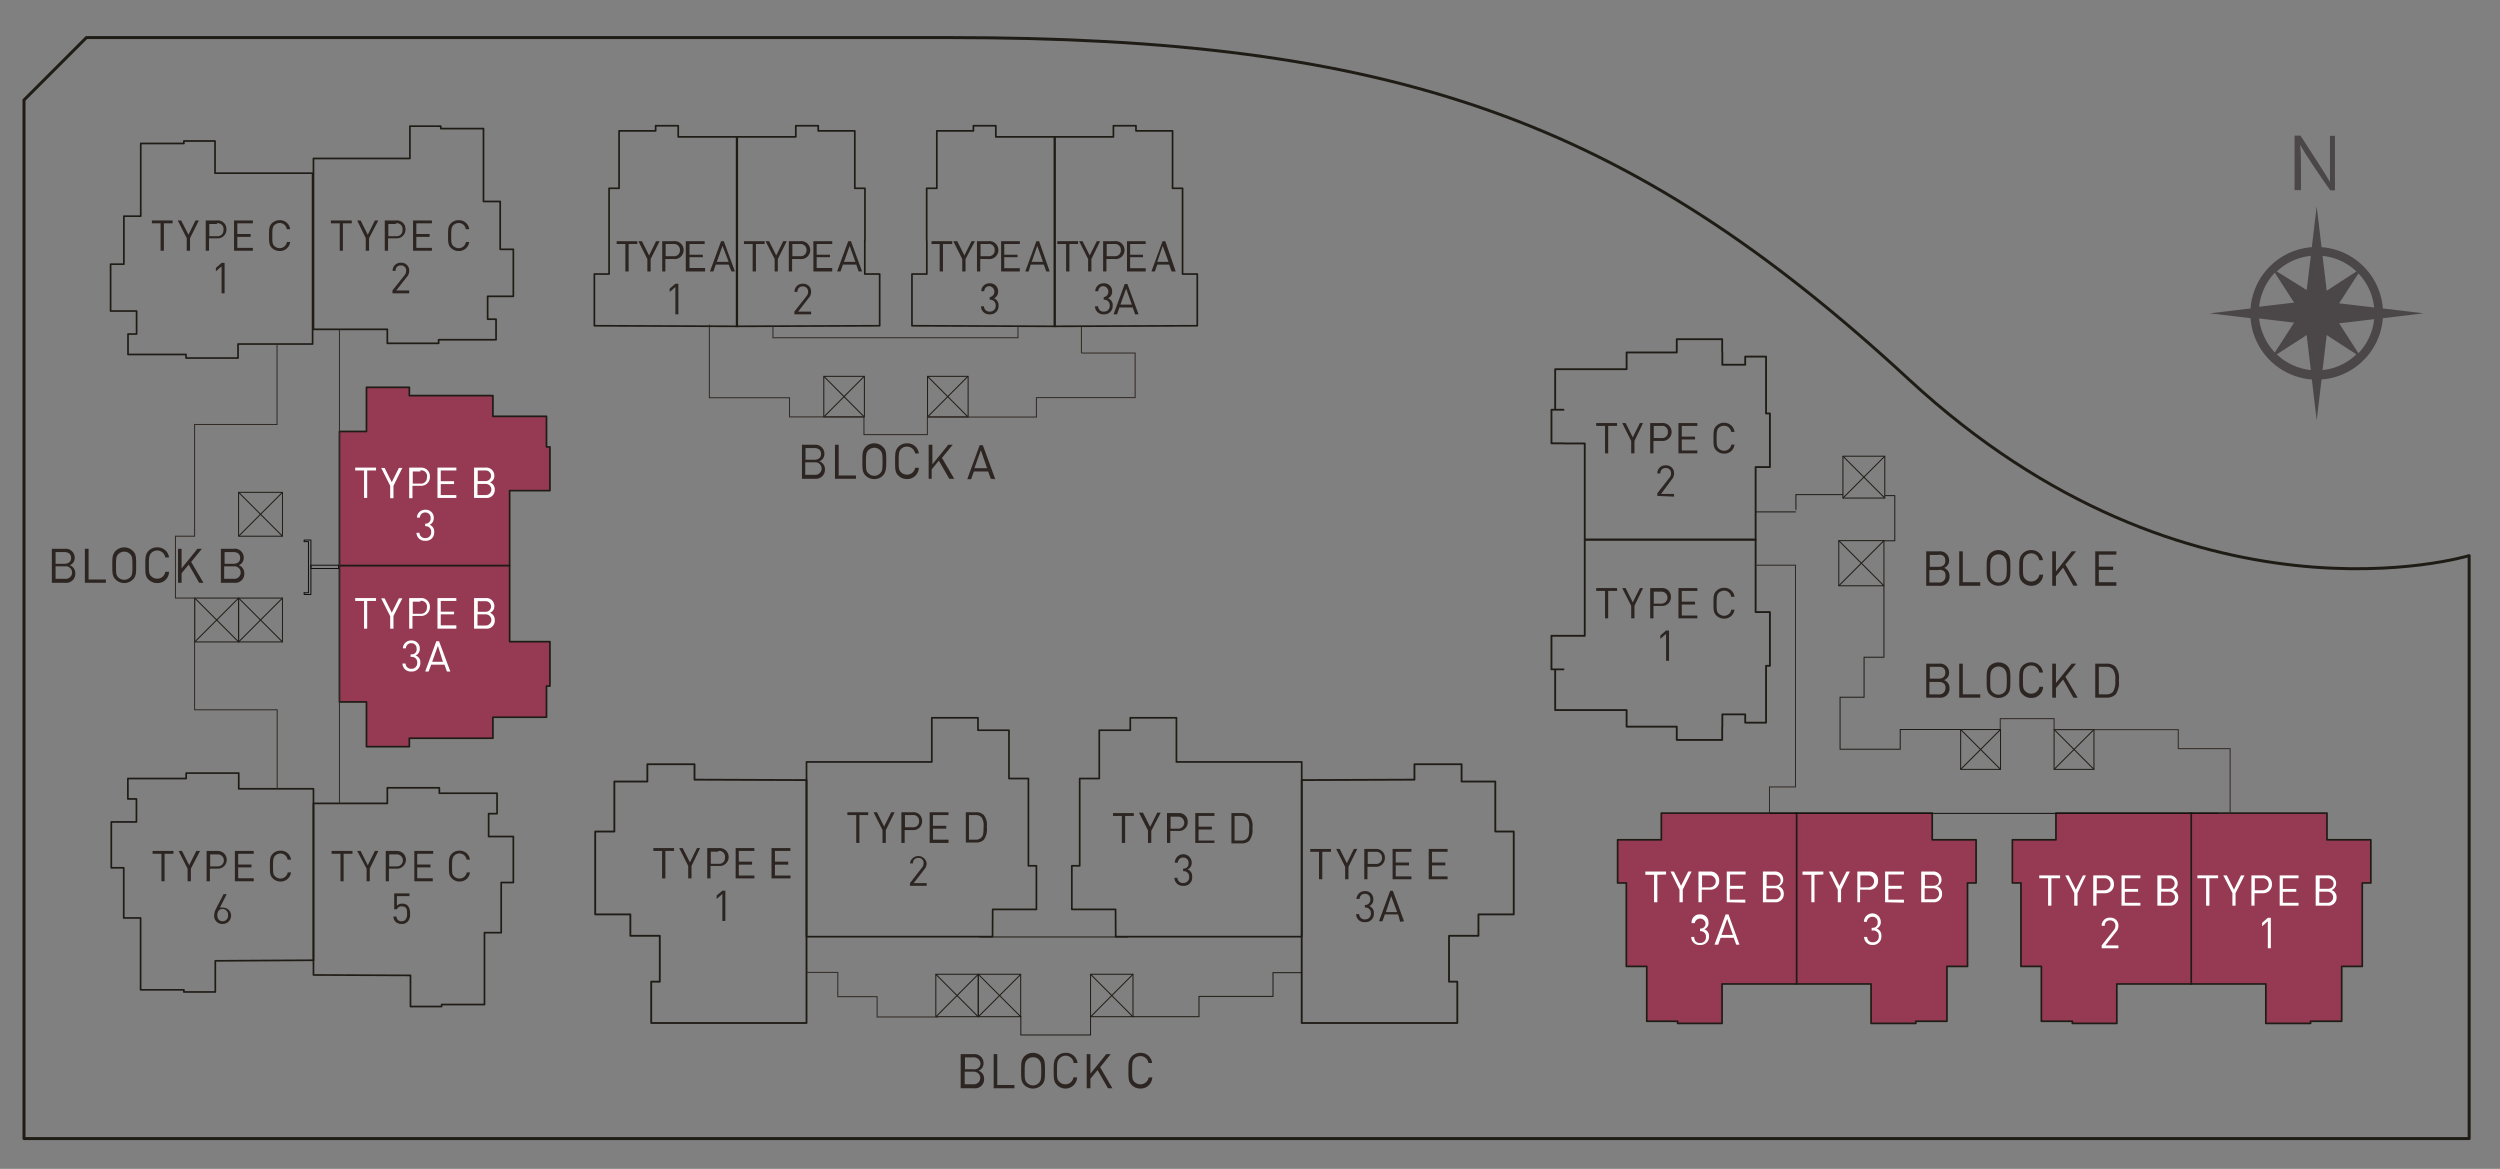<?xml version="1.0" encoding="utf-8"?>
<svg xmlns="http://www.w3.org/2000/svg" data-name="Layer 1" id="Layer_1" viewBox="0 0 174.98 81.81">
  <rect x="0" y="0" width="174.98" height="81.81" fill="#808080" stroke="none"/>
  <defs>
    <style>.cls-1,.cls-2,.cls-4{fill:#963a54;}.cls-1,.cls-10,.cls-11,.cls-12,.cls-13,.cls-15,.cls-18,.cls-2,.cls-3,.cls-4,.cls-7,.cls-8,.cls-9{stroke:#1f1c16;}.cls-1,.cls-10,.cls-11,.cls-12,.cls-13,.cls-14,.cls-18,.cls-2,.cls-3,.cls-4,.cls-7,.cls-8,.cls-9{stroke-linecap:round;stroke-linejoin:round;}.cls-1{stroke-width:0.12px;}.cls-2,.cls-3{stroke-width:0.12px;}.cls-10,.cls-11,.cls-12,.cls-13,.cls-14,.cls-15,.cls-16,.cls-17,.cls-18,.cls-3,.cls-7,.cls-8,.cls-9{fill:none;}.cls-4{stroke-width:0.12px;}.cls-5{fill:#2c2522;}.cls-6{fill:#fff;}.cls-7{stroke-width:0.12px;}.cls-8{stroke-width:0.12px;}.cls-9{stroke-width:0.12px;}.cls-10{stroke-width:0.12px;}.cls-11{stroke-width:0.13px;}.cls-12{stroke-width:0.12px;}.cls-13{stroke-width:0.13px;}.cls-14,.cls-17{stroke:#12100e;}.cls-14,.cls-15,.cls-16,.cls-17{stroke-width:0.07px;}.cls-15,.cls-16,.cls-17{stroke-miterlimit:10;}.cls-16{stroke:#302823;}.cls-18{stroke-width:0.21px;}.cls-19{fill:#4b4647;}</style>
  </defs>
  <polygon class="cls-1" points="153.34 68.87 153.34 56.91 162.87 56.91 162.87 58.78 165.94 58.78 165.94 61.8 165.34 61.8 165.34 67.64 163.9 67.64 163.9 71.48 161.72 71.48 161.72 71.63 158.59 71.63 158.59 68.87 153.34 68.87"/>
  <polygon class="cls-2" points="153.37 68.87 153.37 56.91 143.9 56.91 143.9 58.78 140.85 58.78 140.85 61.8 141.45 61.8 141.45 67.64 142.88 67.64 142.88 71.48 145.05 71.48 145.05 71.63 148.16 71.63 148.16 68.87 153.37 68.87"/>
  <polygon class="cls-1" points="125.72 68.87 125.72 56.91 135.24 56.91 135.24 58.78 138.31 58.78 138.31 61.8 137.71 61.8 137.71 67.64 136.27 67.64 136.27 71.48 134.09 71.48 134.09 71.63 130.96 71.63 130.96 68.87 125.72 68.87"/>
  <polygon class="cls-3" points="69.7 9.58 69.7 8.8 68.13 8.8 68.13 9.16 65.57 9.16 65.57 13.18 64.86 13.18 64.86 16.84 64.87 16.84 64.87 19.18 63.83 19.18 63.83 22.8 73.84 22.84 73.84 9.58 69.7 9.58"/>
  <polygon class="cls-3" points="77.93 9.58 77.93 8.8 79.51 8.8 79.51 9.16 82.07 9.16 82.07 13.18 82.77 13.18 82.77 16.84 82.77 16.84 82.77 19.18 83.8 19.18 83.8 22.8 73.8 22.84 73.8 9.58 77.93 9.58"/>
  <polygon class="cls-3" points="47.47 9.58 47.47 8.8 45.89 8.8 45.89 9.16 43.33 9.16 43.33 13.18 42.63 13.18 42.63 16.84 42.63 16.84 42.63 19.18 41.6 19.18 41.6 22.8 51.6 22.84 51.6 9.58 47.47 9.58"/>
  <polygon class="cls-3" points="55.7 9.58 55.7 8.8 57.27 8.8 57.27 9.16 59.83 9.16 59.83 13.18 60.54 13.18 60.54 16.84 60.53 16.84 60.53 19.18 61.57 19.18 61.57 22.8 51.56 22.84 51.56 9.58 55.7 9.58"/>
  <polygon class="cls-4" points="38.25 48.02 38.25 50.2 34.5 50.2 34.5 51.67 28.65 51.67 28.65 52.26 25.65 52.26 25.65 49.13 23.76 49.13 23.76 39.58 35.67 39.58 35.67 44.91 36.7 44.91 37.25 44.91 38.49 44.91 38.49 48.02 38.25 48.02"/>
  <polygon class="cls-2" points="38.25 31.28 38.25 29.14 34.5 29.14 34.5 27.69 28.65 27.69 28.65 27.11 25.65 27.11 25.65 30.2 23.76 30.2 23.76 39.58 35.67 39.58 35.67 34.34 36.7 34.34 37.25 34.34 38.49 34.34 38.49 31.28 38.25 31.28"/>
  <path class="cls-5" d="M44,17.08V19h-.23V17.08h-.61v-.2h1.45v.2Z"/>
  <path class="cls-5" d="M45.54,18.13V19h-.23v-.87l-.63-1.25h.25l.5,1,.49-1h.25Z"/>
  <path class="cls-5" d="M47.14,18.13h-.57V19h-.22V16.88h.79a.63.63,0,1,1,0,1.25Zm0-1.05h-.55v.85h.55a.4.4,0,0,0,.45-.42A.41.41,0,0,0,47.12,17.08Z"/>
  <path class="cls-5" d="M48,19V16.88h1.32v.2H48.26v.75h.93V18h-.93v.76h1.09V19Z"/>
  <path class="cls-5" d="M51.2,19,51,18.52H50.1l-.17.48h-.24l.78-2.12h.19L51.44,19Zm-.63-1.79-.4,1.12H51Z"/>
  <path class="cls-5" d="M47.27,22V20.09l-.4.35V20.2l.4-.34h.21V22Z"/>
  <path class="cls-5" d="M52.91,17.08V19h-.23V17.08h-.61v-.2h1.45v.2Z"/>
  <path class="cls-5" d="M54.44,18.13V19h-.22v-.87l-.64-1.25h.25l.5,1,.49-1h.25Z"/>
  <path class="cls-5" d="M56,18.13h-.56V19h-.23V16.88H56a.63.63,0,1,1,0,1.25Zm0-1.05h-.54v.85H56a.4.4,0,0,0,.45-.42A.41.41,0,0,0,56,17.08Z"/>
  <path class="cls-5" d="M56.93,19V16.88h1.32v.2H57.16v.75h.93V18h-.93v.76h1.09V19Z"/>
  <path class="cls-5" d="M60.1,19l-.17-.48H59l-.17.48h-.24l.78-2.12h.19L60.34,19Zm-.63-1.79-.4,1.12h.8Z"/>
  <path class="cls-5" d="M55.6,22v-.19l.84-1.07a.47.47,0,0,0,.12-.31.35.35,0,0,0-.37-.38.34.34,0,0,0-.37.38h-.21a.55.55,0,0,1,.58-.57.54.54,0,0,1,.58.57.62.62,0,0,1-.17.43l-.74.95h.91V22Z"/>
  <path class="cls-5" d="M66,17.08V19h-.23V17.08H65.2v-.2h1.45v.2Z"/>
  <path class="cls-5" d="M67.58,18.13V19h-.23v-.87l-.63-1.25H67l.5,1,.5-1h.24Z"/>
  <path class="cls-5" d="M69.17,18.13h-.56V19h-.23V16.88h.79a.63.63,0,1,1,0,1.25Zm0-1.05h-.54v.85h.54a.4.4,0,0,0,.45-.43A.4.4,0,0,0,69.15,17.08Z"/>
  <path class="cls-5" d="M70.07,19V16.88h1.31v.2H70.29v.75h.93V18h-.93v.77h1.09V19Z"/>
  <path class="cls-5" d="M73.23,19l-.17-.48h-.92L72,19h-.24l.78-2.12h.19L73.47,19Zm-.63-1.79-.39,1.12H73Z"/>
  <path class="cls-5" d="M69.28,22a.57.57,0,0,1-.62-.56h.21a.38.38,0,0,0,.41.37.39.39,0,0,0,.41-.41.38.38,0,0,0-.42-.42h0V20.8h0a.39.39,0,0,0,0-.77.35.35,0,0,0-.38.35h-.21a.56.56,0,0,1,.59-.55.55.55,0,0,1,.59.58.49.49,0,0,1-.29.47.5.5,0,0,1,.32.52A.57.57,0,0,1,69.28,22Z"/>
  <path class="cls-5" d="M74.85,17.08V19h-.23V17.08H74v-.2h1.46v.2Z"/>
  <path class="cls-5" d="M76.39,18.13V19h-.23v-.87l-.63-1.25h.24l.5,1,.5-1H77Z"/>
  <path class="cls-5" d="M78,18.13h-.56V19h-.23V16.88H78a.63.63,0,1,1,0,1.25Zm0-1.05h-.54v.85H78a.4.4,0,0,0,.45-.43A.4.4,0,0,0,78,17.08Z"/>
  <path class="cls-5" d="M78.88,19V16.88h1.31v.2H79.1v.75H80V18H79.1v.77h1.09V19Z"/>
  <path class="cls-5" d="M82,19l-.17-.48H81l-.17.48h-.24l.78-2.12h.19L82.29,19Zm-.62-1.79L81,18.33h.79Z"/>
  <path class="cls-5" d="M77.26,22a.57.57,0,0,1-.62-.56h.22a.37.37,0,0,0,.4.37.39.39,0,0,0,.41-.41.38.38,0,0,0-.42-.42h0V20.8h0a.39.39,0,0,0,0-.77.35.35,0,0,0-.38.35h-.21a.56.56,0,0,1,.59-.55.55.55,0,0,1,.59.58.49.49,0,0,1-.29.47.49.49,0,0,1,.33.52A.58.58,0,0,1,77.26,22Z"/>
  <path class="cls-5" d="M79.45,22l-.17-.48h-.93l-.16.48h-.25l.78-2.12h.19L79.69,22Zm-.63-1.8-.4,1.12h.8Z"/>
  <path class="cls-5" d="M4.56,40.79H3.63V38.41h.9a.63.63,0,0,1,.7.63.54.54,0,0,1-.35.52.59.59,0,0,1,.39.57A.63.63,0,0,1,4.56,40.79Zm0-2.15H3.89v.82h.62c.26,0,.47-.13.47-.41S4.77,38.64,4.51,38.64Zm0,1H3.89v.87h.65a.44.44,0,1,0,0-.87Z"/>
  <path class="cls-5" d="M5.94,40.79V38.41H6.2v2.15H7.41v.23Z"/>
  <path class="cls-5" d="M9.3,40.56a.86.86,0,0,1-1.21,0c-.23-.22-.23-.46-.23-1s0-.74.23-1a.86.86,0,0,1,1.21,0c.23.22.23.45.23,1S9.53,40.34,9.3,40.56Zm-.19-1.77a.57.57,0,0,0-.83,0c-.15.15-.16.31-.16.81s0,.66.16.81a.58.58,0,0,0,.41.17.59.59,0,0,0,.42-.17c.15-.15.16-.31.16-.81S9.26,38.94,9.11,38.79Z"/>
  <path class="cls-5" d="M11,40.81a.86.86,0,0,1-.61-.25c-.22-.22-.22-.46-.22-1s0-.74.22-1a.82.82,0,0,1,.61-.25.8.8,0,0,1,.83.71h-.26a.58.58,0,0,0-.57-.49.59.59,0,0,0-.41.17c-.15.16-.17.32-.17.82s0,.66.17.82a.58.58,0,0,0,.41.16.56.56,0,0,0,.57-.48h.26A.8.8,0,0,1,11,40.81Z"/>
  <path class="cls-5" d="M13.94,40.79l-.73-1.27-.5.6v.67h-.25V38.41h.25v1.37l1.11-1.37h.31l-.75.92.86,1.46Z"/>
  <path class="cls-5" d="M16.39,40.79h-.93V38.41h.9a.62.62,0,0,1,.7.63.54.54,0,0,1-.35.52.59.59,0,0,1,.39.57A.63.63,0,0,1,16.39,40.79Zm-.05-2.15h-.62v.82h.62c.27,0,.47-.13.47-.41S16.61,38.64,16.34,38.64Zm0,1h-.65v.87h.65a.44.44,0,1,0,0-.87Z"/>
  <path class="cls-5" d="M57.06,33.51h-.93V31.13H57a.63.63,0,0,1,.7.64.55.55,0,0,1-.35.52.57.57,0,0,1,.39.56A.63.63,0,0,1,57.06,33.51ZM57,31.36h-.62v.82H57c.26,0,.47-.13.47-.41S57.27,31.36,57,31.36Zm0,1h-.64v.87H57a.44.44,0,1,0,0-.87Z"/>
  <path class="cls-5" d="M58.44,33.51V31.13h.26v2.15h1.21v.23Z"/>
  <path class="cls-5" d="M61.8,33.28a.81.81,0,0,1-.61.25.82.82,0,0,1-.61-.25c-.22-.22-.22-.45-.22-1s0-.74.22-1a.86.86,0,0,1,.61-.25.85.85,0,0,1,.61.25c.23.22.23.46.23,1S62,33.06,61.8,33.28Zm-.2-1.77a.55.55,0,0,0-.41-.17.58.58,0,0,0-.41.17c-.15.15-.17.31-.17.81s0,.66.17.81a.58.58,0,0,0,.41.17.55.55,0,0,0,.41-.17c.16-.15.17-.31.17-.81S61.76,31.66,61.6,31.51Z"/>
  <path class="cls-5" d="M63.48,33.53a.82.82,0,0,1-.61-.25c-.22-.22-.22-.45-.22-1s0-.74.22-1a.86.86,0,0,1,.61-.25.8.8,0,0,1,.83.71h-.26a.57.57,0,0,0-.57-.48.58.58,0,0,0-.41.16c-.15.16-.17.32-.17.82s0,.66.17.82a.58.58,0,0,0,.41.16.56.56,0,0,0,.57-.48h.26A.81.81,0,0,1,63.48,33.53Z"/>
  <path class="cls-5" d="M66.44,33.51l-.73-1.27-.5.61v.66H65V31.13h.26V32.5l1.11-1.37h.31l-.75.92.86,1.46Z"/>
  <path class="cls-5" d="M69.35,33.51,69.16,33h-1l-.19.54h-.27l.87-2.38h.22l.87,2.38Zm-.7-2-.45,1.26h.89Z"/>
  <path class="cls-5" d="M68.17,76.17h-.93V73.78h.9a.63.63,0,0,1,.7.64.54.54,0,0,1-.35.52.59.59,0,0,1,.39.57A.63.63,0,0,1,68.17,76.17Zm0-2.16h-.63v.83h.63a.41.41,0,0,0,.46-.42C68.58,74.14,68.38,74,68.12,74Zm0,1h-.65v.88h.65a.44.44,0,1,0,0-.88Z"/>
  <path class="cls-5" d="M69.55,76.17V73.78h.25v2.16H71v.23Z"/>
  <path class="cls-5" d="M72.91,75.94a.87.87,0,0,1-1.22,0c-.22-.23-.22-.46-.22-1s0-.73.22-1a.87.87,0,0,1,1.22,0c.23.23.23.46.23,1S73.14,75.71,72.91,75.94Zm-.2-1.78A.55.55,0,0,0,72.3,74a.57.57,0,0,0-.41.17c-.15.16-.17.32-.17.81s0,.66.17.82a.61.61,0,0,0,.41.17.59.59,0,0,0,.41-.17c.15-.16.17-.32.17-.82S72.86,74.32,72.71,74.16Z"/>
  <path class="cls-5" d="M74.59,76.19a.85.85,0,0,1-.61-.25c-.23-.23-.23-.46-.23-1s0-.73.23-1a.85.85,0,0,1,.61-.25.81.81,0,0,1,.83.71h-.27a.57.57,0,0,0-1-.31c-.15.15-.17.32-.17.81s0,.67.17.82a.55.55,0,0,0,.41.17.56.56,0,0,0,.57-.48h.26A.82.82,0,0,1,74.59,76.19Z"/>
  <path class="cls-5" d="M77.55,76.17l-.73-1.27-.5.6v.67h-.26V73.78h.26v1.37l1.11-1.37h.31L77,74.7l.86,1.47Z"/>
  <path class="cls-5" d="M79.81,76.19a.84.84,0,0,1-.6-.25c-.23-.23-.23-.46-.23-1s0-.73.23-1a.84.84,0,0,1,.6-.25.8.8,0,0,1,.83.71h-.26a.56.56,0,0,0-.57-.48.58.58,0,0,0-.41.17c-.15.15-.16.32-.16.81s0,.67.16.82a.59.59,0,0,0,1-.31h.25A.81.81,0,0,1,79.81,76.19Z"/>
  <path class="cls-5" d="M135.74,48.83h-.92V46.45h.89a.63.63,0,0,1,.71.63.54.54,0,0,1-.35.52.59.59,0,0,1,.38.57A.63.63,0,0,1,135.74,48.83Zm-.05-2.16h-.62v.83h.62c.27,0,.47-.13.47-.42S136,46.67,135.69,46.67Zm0,1.06h-.65v.87h.65a.43.43,0,0,0,.48-.44C136.2,47.89,136,47.73,135.72,47.73Z"/>
  <path class="cls-5" d="M137.13,48.83V46.45h.25V48.6h1.22v.23Z"/>
  <path class="cls-5" d="M140.49,48.6a.87.87,0,0,1-1.22,0c-.22-.22-.22-.46-.22-1s0-.74.22-1a.9.9,0,0,1,1.22,0c.22.23.22.46.22,1S140.71,48.38,140.49,48.6Zm-.2-1.78a.58.58,0,0,0-.82,0c-.15.16-.17.32-.17.82s0,.66.17.81a.58.58,0,0,0,.82,0c.15-.15.17-.31.17-.81S140.44,47,140.29,46.82Z"/>
  <path class="cls-5" d="M142.17,48.85a.85.85,0,0,1-.61-.25c-.23-.22-.23-.46-.23-1s0-.74.23-1a.84.84,0,0,1,.61-.24.8.8,0,0,1,.82.71h-.26a.56.56,0,0,0-.56-.49.55.55,0,0,0-.41.17c-.16.15-.17.32-.17.82s0,.66.17.81a.55.55,0,0,0,.41.17.57.57,0,0,0,.57-.48H143A.8.8,0,0,1,142.17,48.85Z"/>
  <path class="cls-5" d="M145.12,48.83l-.72-1.27-.5.6v.67h-.26V46.45h.26v1.36L145,46.45h.31l-.75.92.86,1.46Z"/>
  <path class="cls-5" d="M148.07,48.61a.87.87,0,0,1-.6.22h-.82V46.45h.82a.82.82,0,0,1,.6.22,1.23,1.23,0,0,1,.23.94A1.39,1.39,0,0,1,148.07,48.61Zm-.18-1.76a.6.6,0,0,0-.47-.18h-.52V48.6h.52a.63.63,0,0,0,.47-.17,1.32,1.32,0,0,0,.16-.82A1.14,1.14,0,0,0,147.89,46.85Z"/>
  <path class="cls-5" d="M135.74,41h-.92V38.59h.89a.63.63,0,0,1,.71.64.54.54,0,0,1-.35.52.59.59,0,0,1,.38.57A.63.63,0,0,1,135.74,41Zm-.05-2.16h-.62v.83h.62c.27,0,.47-.13.47-.42S136,38.82,135.69,38.82Zm0,1.06h-.65v.87h.65a.43.43,0,0,0,.48-.44C136.2,40,136,39.88,135.72,39.88Z"/>
  <path class="cls-5" d="M137.13,41V38.59h.25v2.16h1.22V41Z"/>
  <path class="cls-5" d="M140.49,40.75a.87.87,0,0,1-1.22,0c-.22-.22-.22-.46-.22-1s0-.74.22-1a.87.87,0,0,1,1.22,0c.22.23.22.46.22,1S140.71,40.53,140.49,40.75Zm-.2-1.78a.58.58,0,0,0-.82,0c-.15.16-.17.32-.17.82s0,.65.17.81a.58.58,0,0,0,.82,0c.15-.16.17-.32.17-.81S140.44,39.13,140.29,39Z"/>
  <path class="cls-5" d="M142.17,41a.85.85,0,0,1-.61-.25c-.23-.22-.23-.46-.23-1s0-.74.23-1a.85.85,0,0,1,.61-.25.81.81,0,0,1,.82.71h-.26a.56.56,0,0,0-.56-.48.55.55,0,0,0-.41.17c-.16.15-.17.32-.17.82s0,.66.17.81a.55.55,0,0,0,.41.17.57.57,0,0,0,.57-.48H143A.8.8,0,0,1,142.17,41Z"/>
  <path class="cls-5" d="M145.12,41l-.72-1.27-.5.6V41h-.26V38.59h.26V40L145,38.59h.31l-.75.92.86,1.47Z"/>
  <path class="cls-5" d="M146.65,41V38.59h1.48v.23H146.9v.84h1v.23h-1v.86h1.23V41Z"/>
  <path class="cls-5" d="M11.47,15.63v1.92h-.23V15.63h-.61v-.2h1.45v.2Z"/>
  <path class="cls-5" d="M13.3,16.67v.88h-.23v-.88l-.63-1.24h.24l.51,1,.49-1h.24Z"/>
  <path class="cls-5" d="M15.19,16.68h-.56v.87H14.4V15.43h.79a.6.6,0,0,1,.66.62A.61.61,0,0,1,15.19,16.68Zm0-1h-.54v.85h.54a.4.4,0,0,0,.45-.43A.4.4,0,0,0,15.17,15.63Z"/>
  <path class="cls-5" d="M16.38,17.55V15.43H17.7v.2H16.61v.75h.93v.2h-.93v.77H17.7v.2Z"/>
  <path class="cls-5" d="M19.57,17.57a.76.76,0,0,1-.54-.22c-.2-.2-.2-.41-.2-.86s0-.66.2-.86a.76.76,0,0,1,.54-.22.72.72,0,0,1,.74.63h-.24a.49.49,0,0,0-.5-.43.56.56,0,0,0-.37.15c-.13.14-.14.29-.14.73s0,.59.14.73a.56.56,0,0,0,.37.15.51.51,0,0,0,.51-.43h.23A.72.72,0,0,1,19.57,17.57Z"/>
  <path class="cls-5" d="M15.51,20.53V18.64l-.4.35v-.24l.4-.35h.21v2.13Z"/>
  <path class="cls-5" d="M24,15.63v1.92h-.22V15.63h-.62v-.2h1.46v.2Z"/>
  <path class="cls-5" d="M25.83,16.67v.88H25.6v-.88L25,15.43h.24l.5,1,.5-1h.24Z"/>
  <path class="cls-5" d="M27.72,16.68h-.56v.87h-.23V15.43h.79a.6.6,0,0,1,.66.62A.61.61,0,0,1,27.72,16.68Zm0-1h-.54v.85h.54a.4.4,0,0,0,.45-.43A.4.4,0,0,0,27.7,15.63Z"/>
  <path class="cls-5" d="M28.91,17.55V15.43h1.32v.2H29.14v.75h.93v.2h-.93v.77h1.09v.2Z"/>
  <path class="cls-5" d="M32.1,17.57a.76.76,0,0,1-.54-.22c-.2-.2-.2-.41-.2-.86s0-.66.2-.86a.76.76,0,0,1,.54-.22.72.72,0,0,1,.74.63H32.6a.49.49,0,0,0-.5-.43.56.56,0,0,0-.37.15c-.13.14-.15.29-.15.73s0,.59.15.73a.56.56,0,0,0,.37.15.51.51,0,0,0,.51-.43h.23A.72.72,0,0,1,32.1,17.57Z"/>
  <path class="cls-5" d="M27.47,20.53v-.2l.84-1.06a.48.48,0,0,0,.12-.31.35.35,0,0,0-.37-.38.34.34,0,0,0-.37.38h-.21a.55.55,0,0,1,.58-.57.54.54,0,0,1,.58.57.62.62,0,0,1-.17.43l-.74.94h.91v.2Z"/>
  <path class="cls-6" d="M25.7,32.93v1.92h-.22V32.93h-.62v-.2h1.46v.2Z"/>
  <path class="cls-6" d="M27.54,34v.87h-.23V34l-.63-1.25h.24l.5,1,.5-1h.24Z"/>
  <path class="cls-6" d="M29.43,34h-.56v.87h-.23V32.73h.79a.6.6,0,0,1,.66.62A.61.61,0,0,1,29.43,34Zm0-1h-.54v.85h.54a.41.41,0,0,0,.45-.43A.4.4,0,0,0,29.41,32.93Z"/>
  <path class="cls-6" d="M30.62,34.85V32.73h1.32v.2H30.85v.75h.93v.2h-.93v.77h1.09v.2Z"/>
  <path class="cls-6" d="M34,34.85h-.82V32.73h.79a.56.56,0,0,1,.63.57.47.47,0,0,1-.31.46.52.52,0,0,1,.34.51A.56.56,0,0,1,34,34.85Zm0-1.92h-.56v.74h.56a.37.37,0,1,0,0-.74Zm0,.94h-.58v.78H34a.39.39,0,1,0,0-.78Z"/>
  <path class="cls-6" d="M29.77,37.85a.57.57,0,0,1-.62-.56h.21a.38.38,0,0,0,.41.37.39.39,0,0,0,.41-.41.38.38,0,0,0-.42-.42h0v-.18h0a.35.35,0,0,0,.38-.39.36.36,0,0,0-.37-.39.36.36,0,0,0-.38.36h-.21a.56.56,0,0,1,.59-.55.55.55,0,0,1,.59.58.49.49,0,0,1-.29.47.5.5,0,0,1,.32.52A.57.57,0,0,1,29.77,37.85Z"/>
  <path class="cls-6" d="M25.7,42.06V44h-.22V42.06h-.62v-.2h1.46v.2Z"/>
  <path class="cls-6" d="M27.54,43.11V44h-.23v-.87l-.63-1.25h.24l.5,1,.5-1h.24Z"/>
  <path class="cls-6" d="M29.43,43.11h-.56V44h-.23V41.86h.79a.6.6,0,0,1,.66.62A.61.61,0,0,1,29.43,43.11Zm0-1h-.54v.85h.54a.41.41,0,0,0,.45-.43A.4.4,0,0,0,29.41,42.06Z"/>
  <path class="cls-6" d="M30.62,44V41.86h1.32v.2H30.85v.75h.93V43h-.93v.77h1.09V44Z"/>
  <path class="cls-6" d="M34,44h-.82V41.86h.79a.56.56,0,0,1,.63.57.47.47,0,0,1-.31.46.52.52,0,0,1,.34.51A.56.56,0,0,1,34,44Zm0-1.92h-.56v.74h.56a.37.37,0,1,0,0-.74ZM34,43h-.58v.78H34A.39.39,0,1,0,34,43Z"/>
  <path class="cls-6" d="M28.79,47a.57.57,0,0,1-.62-.56h.22a.37.37,0,0,0,.4.37.39.39,0,0,0,.41-.41.37.37,0,0,0-.41-.42h-.05v-.18h.05a.34.34,0,0,0,.37-.39.36.36,0,0,0-.37-.39.36.36,0,0,0-.38.36H28.2a.56.56,0,0,1,.59-.55.55.55,0,0,1,.59.58.49.49,0,0,1-.29.47.49.49,0,0,1,.33.52A.58.58,0,0,1,28.79,47Z"/>
  <path class="cls-6" d="M31.28,47l-.17-.48h-.93L30,47h-.24l.78-2.12h.19L31.52,47Zm-.63-1.8-.4,1.12H31Z"/>
  <path class="cls-5" d="M11.52,59.76v1.92H11.3V59.76h-.62v-.2h1.46v.2Z"/>
  <path class="cls-5" d="M13.36,60.8v.88h-.23V60.8l-.63-1.24h.24l.5,1,.5-1H14Z"/>
  <path class="cls-5" d="M15.25,60.8h-.56v.88h-.23V59.56h.79a.62.62,0,1,1,0,1.24Zm0-1h-.54v.84h.54a.42.42,0,1,0,0-.84Z"/>
  <path class="cls-5" d="M16.44,61.68V59.56h1.32v.2H16.67v.75h.93v.2h-.93v.76h1.09v.21Z"/>
  <path class="cls-5" d="M19.63,61.7a.73.73,0,0,1-.54-.23c-.2-.2-.2-.4-.2-.85s0-.66.2-.86a.72.72,0,0,1,.54-.22.72.72,0,0,1,.74.63h-.24a.5.5,0,0,0-.5-.43.51.51,0,0,0-.37.15c-.13.14-.15.28-.15.73s0,.59.15.72a.52.52,0,0,0,.88-.28h.23A.73.73,0,0,1,19.63,61.7Z"/>
  <path class="cls-5" d="M15.58,64.67a.56.56,0,0,1-.59-.61,1.08,1.08,0,0,1,.14-.48l.52-1h.22l-.48.95a.59.59,0,0,1,.23,0,.55.55,0,0,1,.55.6A.58.58,0,0,1,15.58,64.67Zm0-1.05c-.23,0-.37.17-.37.43s.14.43.37.43a.38.38,0,0,0,.38-.43A.39.39,0,0,0,15.58,63.62Z"/>
  <path class="cls-5" d="M24.05,59.76v1.92h-.22V59.76h-.62v-.2h1.46v.2Z"/>
  <path class="cls-5" d="M25.88,60.8v.88h-.22V60.8L25,59.56h.24l.5,1,.5-1h.24Z"/>
  <path class="cls-5" d="M27.78,60.8h-.56v.88H27V59.56h.79a.62.62,0,1,1,0,1.24Zm0-1h-.54v.84h.54a.42.42,0,1,0,0-.84Z"/>
  <path class="cls-5" d="M29,61.68V59.56h1.32v.2H29.2v.75h.93v.2H29.2v.76h1.09v.21Z"/>
  <path class="cls-5" d="M32.16,61.7a.73.73,0,0,1-.54-.23c-.2-.2-.2-.4-.2-.85s0-.66.2-.86a.72.72,0,0,1,.54-.22.71.71,0,0,1,.73.63h-.23a.51.51,0,0,0-.87-.28c-.13.14-.15.28-.15.73s0,.59.15.72a.5.5,0,0,0,.37.15.51.51,0,0,0,.51-.43h.22A.71.71,0,0,1,32.16,61.7Z"/>
  <path class="cls-5" d="M28.53,64.51a.54.54,0,0,1-.42.16.59.59,0,0,1-.42-.15.52.52,0,0,1-.15-.37h.21a.33.33,0,0,0,.36.33.33.33,0,0,0,.26-.1.59.59,0,0,0,.12-.43c0-.26,0-.51-.36-.51a.34.34,0,0,0-.35.2h-.19V62.53h1.07v.19h-.88v.67a.51.51,0,0,1,.38-.14.52.52,0,0,1,.37.13.79.79,0,0,1,.17.57A.7.7,0,0,1,28.53,64.51Z"/>
  <path class="cls-5" d="M46.57,59.56v1.92h-.23V59.56h-.61v-.2h1.45v.2Z"/>
  <path class="cls-5" d="M48.4,60.61v.87h-.23v-.87l-.63-1.25h.24l.51,1,.49-1H49Z"/>
  <path class="cls-5" d="M50.29,60.61h-.56v.87H49.5V59.36h.79a.63.63,0,1,1,0,1.25Zm0-1h-.54v.85h.54a.4.4,0,0,0,.45-.43A.4.4,0,0,0,50.27,59.56Z"/>
  <path class="cls-5" d="M51.49,61.48V59.36H52.8v.2H51.71v.75h.93v.21h-.93v.76H52.8v.2Z"/>
  <path class="cls-5" d="M54,61.48V59.36h1.32v.2H54.24v.75h.93v.21h-.93v.76h1.09v.2Z"/>
  <path class="cls-5" d="M50.56,64.46V62.57l-.4.35v-.24l.4-.34h.21v2.12Z"/>
  <path class="cls-5" d="M60.15,57.05V59h-.22V57.05h-.62v-.2h1.46v.2Z"/>
  <path class="cls-5" d="M62,58.1V59h-.23V58.1l-.63-1.25h.24l.5,1,.5-1h.24Z"/>
  <path class="cls-5" d="M63.88,58.1h-.56V59h-.23V56.85h.79a.6.6,0,0,1,.66.62A.61.61,0,0,1,63.88,58.1Zm0-1.05h-.54v.85h.54a.4.4,0,0,0,.45-.43A.4.4,0,0,0,63.86,57.05Z"/>
  <path class="cls-5" d="M65.07,59V56.85h1.32v.2H65.3v.75h.93V58H65.3v.77h1.09V59Z"/>
  <path class="cls-5" d="M68.86,58.78a.76.76,0,0,1-.53.19H67.6V56.85h.73a.72.72,0,0,1,.53.2,1.12,1.12,0,0,1,.21.84A1.25,1.25,0,0,1,68.86,58.78Zm-.16-1.57a.52.52,0,0,0-.41-.16h-.47v1.72h.47a.52.52,0,0,0,.41-.16c.15-.15.14-.46.14-.72A1,1,0,0,0,68.7,57.21Z"/>
  <path class="cls-5" d="M63.69,62v-.19l.83-1.07a.47.47,0,0,0,.12-.31.34.34,0,0,0-.37-.38.35.35,0,0,0-.37.38h-.21a.59.59,0,0,1,1.17,0,.67.67,0,0,1-.17.43l-.74.95h.91V62Z"/>
  <path class="cls-5" d="M78.75,57.11V59h-.23V57.11H77.9v-.2h1.46v.2Z"/>
  <path class="cls-5" d="M80.58,58.15V59h-.23v-.88l-.63-1.24H80l.5,1,.5-1h.24Z"/>
  <path class="cls-5" d="M82.47,58.16h-.56V59h-.23V56.91h.79a.6.6,0,0,1,.66.62A.61.61,0,0,1,82.47,58.16Zm0-1h-.54V58h.54a.42.42,0,1,0,0-.84Z"/>
  <path class="cls-5" d="M83.66,59V56.91H85v.2H83.89v.75h.93v.2h-.93v.77H85V59Z"/>
  <path class="cls-5" d="M87.45,58.83a.72.72,0,0,1-.53.2h-.73V56.91h.73a.76.76,0,0,1,.53.19,1.15,1.15,0,0,1,.21.85A1.23,1.23,0,0,1,87.45,58.83Zm-.16-1.56a.52.52,0,0,0-.41-.16h-.47v1.72h.47a.52.52,0,0,0,.41-.16c.15-.15.14-.47.14-.72A1,1,0,0,0,87.29,57.27Z"/>
  <path class="cls-5" d="M82.82,62a.57.57,0,0,1-.62-.56h.21a.37.37,0,0,0,.41.36.39.39,0,0,0,.41-.41.37.37,0,0,0-.42-.41h0v-.19h0a.34.34,0,0,0,.38-.38.36.36,0,0,0-.37-.39.36.36,0,0,0-.38.36h-.21a.59.59,0,0,1,1.18,0,.49.49,0,0,1-.29.47.5.5,0,0,1,.32.52A.57.57,0,0,1,82.82,62Z"/>
  <path class="cls-5" d="M92.55,59.62v1.92h-.23V59.62h-.61v-.2h1.45v.2Z"/>
  <path class="cls-5" d="M94.38,60.67v.87h-.23v-.87l-.63-1.25h.25l.5,1,.49-1H95Z"/>
  <path class="cls-5" d="M96.28,60.67h-.57v.87h-.22V59.42h.79a.6.6,0,0,1,.65.62A.61.61,0,0,1,96.28,60.67Zm0-1.05h-.55v.85h.55a.41.41,0,0,0,.45-.43A.4.4,0,0,0,96.26,59.62Z"/>
  <path class="cls-5" d="M97.47,61.54V59.42h1.32v.2h-1.1v.75h.93v.2h-.93v.77h1.1v.2Z"/>
  <path class="cls-5" d="M100,61.54V59.42h1.32v.2h-1.09v.75h.93v.2h-.93v.77h1.09v.2Z"/>
  <path class="cls-5" d="M95.54,64.54a.56.56,0,0,1-.62-.56h.21a.38.38,0,0,0,.41.37.39.39,0,0,0,.41-.41.38.38,0,0,0-.42-.42h0v-.18h0a.35.35,0,0,0,.38-.39.36.36,0,0,0-.37-.39.36.36,0,0,0-.38.36h-.22a.58.58,0,0,1,.6-.55.55.55,0,0,1,.58.58.48.48,0,0,1-.28.47.5.5,0,0,1,.32.52A.57.57,0,0,1,95.54,64.54Z"/>
  <path class="cls-5" d="M98,64.52,97.86,64h-.93l-.17.48h-.24l.78-2.13h.19l.78,2.13Zm-.63-1.8L97,63.84h.79Z"/>
  <polygon class="cls-2" points="125.75 68.87 125.75 56.91 116.28 56.91 116.28 58.78 113.22 58.78 113.22 61.8 113.83 61.8 113.83 67.64 115.26 67.64 115.26 71.48 117.42 71.48 117.42 71.63 120.53 71.63 120.53 68.87 125.75 68.87"/>
  <path class="cls-6" d="M116,61.23v1.92h-.23V61.23h-.61V61h1.45v.21Z"/>
  <path class="cls-6" d="M117.78,62.27v.88h-.23v-.88L116.92,61h.24l.5,1,.5-1h.24Z"/>
  <path class="cls-6" d="M119.67,62.27h-.56v.88h-.23V61h.79a.61.61,0,0,1,.66.63A.6.6,0,0,1,119.67,62.27Zm0-1h-.54v.84h.54a.42.42,0,1,0,0-.84Z"/>
  <path class="cls-6" d="M120.86,63.15V61h1.32v.21h-1.09V62H122v.21h-.93v.76h1.09v.21Z"/>
  <path class="cls-6" d="M124.21,63.15h-.82V61h.8a.56.56,0,0,1,.62.57.47.47,0,0,1-.31.46.54.54,0,0,1,.35.51A.57.57,0,0,1,124.21,63.15Zm0-1.92h-.56V62h.56c.23,0,.42-.11.42-.37S124.4,61.23,124.17,61.23Zm0,.94h-.58v.77h.58a.38.38,0,0,0,.43-.39C124.62,62.31,124.46,62.17,124.19,62.17Z"/>
  <path class="cls-6" d="M119,66.14a.57.57,0,0,1-.63-.56h.22A.37.37,0,0,0,119,66a.38.38,0,0,0,.4-.41.36.36,0,0,0-.41-.41h0v-.19h0a.34.34,0,0,0,.38-.38.38.38,0,0,0-.75,0h-.22A.56.56,0,0,1,119,64a.55.55,0,0,1,.58.57.45.45,0,0,1-.29.47.5.5,0,0,1,.33.52A.58.58,0,0,1,119,66.14Z"/>
  <path class="cls-6" d="M121.52,66.12l-.17-.48h-.92l-.17.48H120l.78-2.12h.2l.77,2.12Zm-.63-1.8-.4,1.12h.8Z"/>
  <path class="cls-6" d="M127,61.23v1.92h-.22V61.23h-.62V61h1.46v.21Z"/>
  <path class="cls-6" d="M128.86,62.27v.88h-.23v-.88L128,61h.24l.5,1,.5-1h.24Z"/>
  <path class="cls-6" d="M130.75,62.27h-.56v.88H130V61h.79a.61.61,0,0,1,.66.63A.6.6,0,0,1,130.75,62.27Zm0-1h-.54v.84h.54a.42.42,0,1,0,0-.84Z"/>
  <path class="cls-6" d="M131.94,63.15V61h1.32v.21h-1.09V62h.93v.21h-.93v.76h1.09v.21Z"/>
  <path class="cls-6" d="M135.29,63.15h-.82V61h.8a.56.56,0,0,1,.62.57.47.47,0,0,1-.31.46.54.54,0,0,1,.35.51A.57.57,0,0,1,135.29,63.15Zm0-1.92h-.56V62h.56c.23,0,.42-.11.42-.37S135.48,61.23,135.25,61.23Zm0,.94h-.58v.77h.58a.38.38,0,0,0,.43-.39C135.7,62.31,135.54,62.17,135.27,62.17Z"/>
  <path class="cls-6" d="M131.09,66.14a.57.57,0,0,1-.62-.56h.22a.36.36,0,0,0,.4.37.39.39,0,0,0,.41-.41.37.37,0,0,0-.41-.41H131v-.19h.05a.34.34,0,0,0,.37-.38.35.35,0,0,0-.37-.39.36.36,0,0,0-.38.35h-.21a.59.59,0,0,1,1.18,0,.47.47,0,0,1-.29.47.5.5,0,0,1,.33.52A.58.58,0,0,1,131.09,66.14Z"/>
  <path class="cls-6" d="M143.58,61.47v1.92h-.23V61.47h-.62v-.2h1.46v.2Z"/>
  <path class="cls-6" d="M145.41,62.51v.88h-.23v-.88l-.63-1.24h.24l.5,1,.5-1H146Z"/>
  <path class="cls-6" d="M147.3,62.52h-.56v.87h-.23V61.27h.79a.6.6,0,0,1,.66.62A.61.61,0,0,1,147.3,62.52Zm0-1.05h-.54v.84h.54a.42.42,0,1,0,0-.84Z"/>
  <path class="cls-6" d="M148.49,63.39V61.27h1.32v.2h-1.09v.75h.93v.2h-.93v.77h1.09v.2Z"/>
  <path class="cls-6" d="M151.84,63.39H151V61.27h.8a.56.56,0,0,1,.62.57.48.48,0,0,1-.31.46.51.51,0,0,1,.35.5A.57.57,0,0,1,151.84,63.39Zm0-1.92h-.56v.74h.56a.37.37,0,1,0,0-.74Zm0,.94h-.58v.78h.58a.39.39,0,1,0,0-.78Z"/>
  <path class="cls-6" d="M147.1,66.37v-.2l.84-1.06a.48.48,0,0,0,.12-.31.35.35,0,0,0-.37-.38.34.34,0,0,0-.37.38h-.22a.55.55,0,0,1,.59-.57.54.54,0,0,1,.58.57.62.62,0,0,1-.17.43l-.74.94h.91v.2Z"/>
  <path class="cls-6" d="M154.64,61.47v1.92h-.23V61.47h-.61v-.2h1.45v.2Z"/>
  <path class="cls-6" d="M156.47,62.51v.88h-.22v-.88l-.64-1.24h.25l.5,1,.49-1h.25Z"/>
  <path class="cls-6" d="M158.37,62.52h-.57v.87h-.22V61.27h.79a.6.6,0,0,1,.65.62A.61.61,0,0,1,158.37,62.52Zm0-1.05h-.55v.84h.55a.42.42,0,1,0,0-.84Z"/>
  <path class="cls-6" d="M159.56,63.39V61.27h1.32v.2h-1.1v.75h.94v.2h-.94v.77h1.1v.2Z"/>
  <path class="cls-6" d="M162.91,63.39h-.83V61.27h.8a.56.56,0,0,1,.63.57.49.49,0,0,1-.32.46.5.5,0,0,1,.35.5A.56.56,0,0,1,162.91,63.39Zm0-1.92h-.55v.74h.55c.24,0,.42-.12.42-.37S163.1,61.47,162.86,61.47Zm0,.94h-.58v.78h.58a.39.39,0,1,0,0-.78Z"/>
  <path class="cls-6" d="M158.73,66.37V64.48l-.4.35v-.24l.4-.35h.21v2.13Z"/>
  <path class="cls-5" d="M112.56,29.81v1.92h-.22V29.81h-.62v-.2h1.46v.2Z"/>
  <path class="cls-5" d="M114.4,30.86v.87h-.23v-.87l-.63-1.25h.24l.5,1,.5-1H115Z"/>
  <path class="cls-5" d="M116.29,30.86h-.56v.87h-.23V29.61h.79a.63.63,0,1,1,0,1.25Zm0-1.05h-.54v.85h.54a.4.4,0,0,0,.45-.43A.4.4,0,0,0,116.27,29.81Z"/>
  <path class="cls-5" d="M117.48,31.73V29.61h1.32v.2h-1.09v.75h.93v.2h-.93v.77h1.09v.2Z"/>
  <path class="cls-5" d="M120.67,31.75a.76.76,0,0,1-.54-.22c-.2-.2-.2-.41-.2-.86s0-.66.2-.86a.76.76,0,0,1,.54-.22.72.72,0,0,1,.73.64h-.23a.5.5,0,0,0-.5-.43.55.55,0,0,0-.37.14c-.13.14-.15.29-.15.73s0,.59.15.73a.56.56,0,0,0,.37.15.51.51,0,0,0,.51-.43h.22A.7.7,0,0,1,120.67,31.75Z"/>
  <path class="cls-5" d="M116,34.71v-.19l.84-1.07a.47.47,0,0,0,.12-.31.35.35,0,0,0-.37-.38.34.34,0,0,0-.37.38H116a.55.55,0,0,1,.59-.57.54.54,0,0,1,.58.57.62.62,0,0,1-.17.43l-.74,1h.91v.19Z"/>
  <path class="cls-5" d="M112.56,41.36v1.92h-.22V41.36h-.62v-.2h1.46v.2Z"/>
  <path class="cls-5" d="M114.4,42.4v.88h-.23V42.4l-.63-1.24h.24l.5,1,.5-1H115Z"/>
  <path class="cls-5" d="M116.29,42.41h-.56v.87h-.23V41.16h.79a.6.6,0,0,1,.66.62A.61.61,0,0,1,116.29,42.41Zm0-1h-.54v.84h.54a.42.42,0,1,0,0-.84Z"/>
  <path class="cls-5" d="M117.48,43.28V41.16h1.32v.2h-1.09v.75h.93v.2h-.93v.77h1.09v.2Z"/>
  <path class="cls-5" d="M120.67,43.3a.76.76,0,0,1-.54-.22c-.2-.2-.2-.41-.2-.86s0-.66.2-.86a.76.76,0,0,1,.54-.22.71.71,0,0,1,.73.63h-.23a.5.5,0,0,0-.5-.43.56.56,0,0,0-.37.15c-.13.14-.15.28-.15.73s0,.59.15.73a.56.56,0,0,0,.37.15.51.51,0,0,0,.51-.43h.22A.71.71,0,0,1,120.67,43.3Z"/>
  <path class="cls-5" d="M116.61,46.25V44.37l-.4.35v-.24l.4-.35h.21v2.12Z"/>
  <polygon class="cls-7" points="15.05 12.12 15.05 9.87 12.87 9.87 12.87 10.04 9.85 10.04 9.85 15.13 8.67 15.13 8.67 18.49 7.74 18.49 7.74 21.77 8.67 21.77 9.2 21.77 9.56 21.77 9.56 23.38 8.96 23.38 8.96 24.81 13.02 24.81 13.02 25.06 16.66 25.06 16.66 24.08 21.88 24.08 21.88 12.12 15.05 12.12"/>
  <polygon class="cls-8" points="28.69 11.09 28.69 8.83 30.85 8.83 30.85 9 33.84 9 33.84 14.1 35.01 14.1 35.01 17.45 35.93 17.45 35.93 20.74 35.01 20.74 34.48 20.74 34.13 20.74 34.13 22.34 34.72 22.34 34.72 23.78 30.7 23.78 30.7 24.03 27.11 24.03 27.11 23.05 21.94 23.05 21.94 11.09 28.69 11.09"/>
  <polygon class="cls-9" points="16.71 55.21 16.71 54.11 13.03 54.11 13.03 54.49 8.95 54.49 8.95 55.92 9.55 55.92 9.55 57.53 9.03 57.53 8.66 57.53 7.79 57.53 7.79 60.74 8.66 60.74 8.66 64.25 9.84 64.25 9.84 69.28 12.87 69.28 12.87 69.43 15.07 69.43 15.07 68.7 15.07 68.7 15.07 67.25 21.94 67.21 21.94 55.21 16.71 55.21"/>
  <polygon class="cls-10" points="27.11 56.23 27.11 55.14 30.75 55.14 30.75 55.52 34.79 55.52 34.79 56.95 34.2 56.95 34.2 58.55 34.72 58.55 35.08 58.55 35.93 58.55 35.93 61.77 35.08 61.77 35.08 65.28 33.91 65.28 33.91 70.31 30.91 70.31 30.91 70.45 28.73 70.45 28.73 69.73 28.73 69.73 28.73 68.27 21.94 68.24 21.94 56.23 27.11 56.23"/>
  <path class="cls-11" d="M48.61,54.57V53.49h-3.3V54.7H43v3.5H41.66V64h2.46V65.5h2.06v3.21h-.6V71.6H56.45v-17Z"/>
  <polygon class="cls-12" points="71.98 60.6 71.98 54.49 70.62 54.49 70.62 51.11 68.45 51.11 68.45 50.24 65.22 50.24 65.22 50.97 65.22 52.35 65.22 53.33 56.45 53.33 56.45 65.56 69.47 65.56 69.48 63.65 72.54 63.65 72.54 60.6 71.98 60.6"/>
  <path class="cls-11" d="M99,54.57V53.49h3.3V54.7h2.36v3.5h1.29V64h-2.47V65.5h-2.06v3.21H102V71.6H91.11v-17Z"/>
  <polygon class="cls-12" points="75.57 60.6 75.57 54.49 76.94 54.49 76.94 51.11 79.11 51.11 79.11 50.24 82.34 50.24 82.34 50.97 82.34 52.35 82.34 53.33 91.11 53.33 91.11 65.56 78.09 65.56 78.08 63.65 75.02 63.65 75.02 60.6 75.57 60.6"/>
  <polygon class="cls-13" points="123.88 42.84 122.88 42.84 122.88 37.77 110.92 37.77 110.92 44.5 109.43 44.5 109.43 44.5 108.59 44.5 108.59 46.85 109.43 46.85 109.43 46.85 108.85 46.85 108.85 49.7 113.85 49.7 113.85 50.86 117.36 50.86 117.36 51.79 120.54 51.79 120.54 50.86 120.55 50.86 120.55 50 122.15 50 122.15 50.58 123.61 50.58 123.61 46.6 123.88 46.6 123.88 42.84"/>
  <polygon class="cls-13" points="123.88 32.69 122.88 32.69 122.88 37.77 110.92 37.77 110.92 31.04 109.43 31.04 109.43 31.03 108.59 31.03 108.59 28.68 109.43 28.68 109.43 28.68 108.85 28.68 108.85 25.84 113.85 25.84 113.85 24.67 117.36 24.67 117.36 23.74 120.54 23.74 120.54 24.67 120.55 24.67 120.55 25.53 122.15 25.53 122.15 24.96 123.61 24.96 123.61 28.94 123.88 28.94 123.88 32.69"/>
  <polyline class="cls-14" points="21.29 37.91 21.29 37.8 21.76 37.8 21.76 41.61 21.29 41.61 21.29 41.49"/>
  <polyline class="cls-14" points="21.29 37.91 21.59 37.91 21.59 41.49 21.29 41.49"/>
  <polyline class="cls-14" points="21.76 39.79 23.7 39.79 23.7 39.56 21.76 39.56 21.76 39.79"/>
  <rect class="cls-15" height="3.07" width="3.07" x="16.7" y="34.46"/>
  <line class="cls-15" x1="19.77" x2="16.7" y1="37.53" y2="34.46"/>
  <line class="cls-15" x1="19.77" x2="16.7" y1="34.46" y2="37.53"/>
  <rect class="cls-15" height="3.07" width="3.07" x="16.7" y="41.86"/>
  <line class="cls-15" x1="19.77" x2="16.7" y1="44.93" y2="41.86"/>
  <line class="cls-15" x1="19.77" x2="16.7" y1="41.86" y2="44.93"/>
  <rect class="cls-15" height="3.07" width="3.07" x="13.63" y="41.86"/>
  <line class="cls-15" x1="13.63" x2="16.7" y1="41.86" y2="44.93"/>
  <line class="cls-15" x1="16.7" x2="13.63" y1="41.86" y2="44.93"/>
  <polyline class="cls-16" points="19.39 24.08 19.39 29.71 13.62 29.71 13.62 37.53 12.28 37.53 12.28 41.86 13.62 41.86 13.62 49.68 19.4 49.68 19.4 55.21"/>
  <line class="cls-16" x1="23.76" x2="23.76" y1="56.23" y2="23.05"/>
  <rect class="cls-15" height="2.84" width="2.84" x="57.66" y="26.34"/>
  <line class="cls-15" x1="60.49" x2="57.66" y1="29.18" y2="26.34"/>
  <line class="cls-15" x1="60.49" x2="57.66" y1="26.34" y2="29.18"/>
  <rect class="cls-15" height="2.84" width="2.84" x="64.92" y="26.34"/>
  <line class="cls-15" x1="67.75" x2="64.92" y1="29.18" y2="26.34"/>
  <line class="cls-15" x1="64.92" x2="67.75" y1="29.18" y2="26.34"/>
  <path class="cls-16" d="M54.1,22.8v.84s17.15,0,17.15,0v-.86"/>
  <polyline class="cls-16" points="75.69 27.82 75.69 27.83 72.54 27.83 72.54 29.19 64.91 29.19 64.91 30.42 60.47 30.42 60.47 29.18 55.26 29.18 55.26 27.84 49.65 27.84 49.65 22.72"/>
  <line class="cls-16" x1="75.69" x2="75.69" y1="24.71" y2="22.83"/>
  <rect class="cls-15" height="2.97" width="2.97" x="76.33" y="68.19"/>
  <line class="cls-15" x1="79.3" x2="76.33" y1="71.17" y2="68.19"/>
  <line class="cls-15" x1="79.3" x2="76.33" y1="68.19" y2="71.17"/>
  <rect class="cls-15" height="2.97" width="2.97" x="68.47" y="68.19"/>
  <line class="cls-15" x1="71.45" x2="68.47" y1="71.17" y2="68.19"/>
  <line class="cls-15" x1="71.45" x2="68.47" y1="68.19" y2="71.17"/>
  <rect class="cls-15" height="2.97" width="2.97" x="65.5" y="68.19"/>
  <line class="cls-15" x1="68.47" x2="65.5" y1="71.17" y2="68.19"/>
  <line class="cls-15" x1="68.47" x2="65.5" y1="68.19" y2="71.17"/>
  <polyline class="cls-16" points="56.42 68.06 58.64 68.06 58.64 69.76 61.39 69.76 61.39 71.18 65.66 71.18"/>
  <polyline class="cls-15" points="71.45 71.12 71.45 72.44 76.33 72.44 76.33 71.14"/>
  <polyline class="cls-15" points="79.29 71.16 83.92 71.16 83.92 69.74 89.1 69.74 89.1 68.08 91.15 68.08"/>
  <polyline class="cls-16" points="75.69 24.71 79.45 24.71 79.45 27.83 75.69 27.83"/>
  <line class="cls-15" x1="78.94" x2="68.54" y1="65.58" y2="65.58"/>
  <rect class="cls-15" height="2.79" width="2.79" x="143.77" y="51.06"/>
  <line class="cls-15" x1="146.56" x2="143.77" y1="53.85" y2="51.06"/>
  <line class="cls-15" x1="146.56" x2="143.77" y1="51.06" y2="53.85"/>
  <rect class="cls-15" height="3.16" width="3.16" x="128.7" y="37.84"/>
  <line class="cls-15" x1="131.86" x2="128.7" y1="41" y2="37.84"/>
  <line class="cls-15" x1="131.86" x2="128.7" y1="37.84" y2="41"/>
  <rect class="cls-15" height="2.93" width="2.93" x="128.99" y="31.93"/>
  <line class="cls-15" x1="131.92" x2="128.99" y1="34.86" y2="31.93"/>
  <line class="cls-15" x1="131.92" x2="128.99" y1="31.93" y2="34.86"/>
  <polyline class="cls-16" points="122.94 39.56 125.67 39.56 125.67 55.08 123.85 55.08 123.85 56.93"/>
  <path class="cls-16" d="M156.09,56.93V52.4h-3.63V51.07h-8.69V50.3H140v.76"/>
  <path class="cls-15" d="M137.23,51.06H133v1.38h-4.21V48.8h1.68V46h1.39V41"/>
  <polyline class="cls-15" points="131.79 37.85 132.62 37.85 132.62 34.69 131.92 34.69"/>
  <path class="cls-15" d="M129,34.62H125.7s0,1.23,0,1.21h-2.82"/>
  <rect class="cls-15" height="2.79" width="2.79" x="137.23" y="51.06"/>
  <line class="cls-15" x1="140.02" x2="137.23" y1="53.85" y2="51.06"/>
  <line class="cls-15" x1="140.02" x2="137.23" y1="51.06" y2="53.85"/>
  <line class="cls-17" x1="155.27" x2="123.85" y1="56.93" y2="56.93"/>
  <path class="cls-18" d="M6.05,2.63,1.68,7V79.69H172.82V38.89s-19.47,5.92-39.2-12.32S97.55,2.63,66.39,2.63Z"/>
  <path class="cls-19" d="M163.31,9.51h-.23c0,.36,0,.81,0,1.35,0,1.06,0,1.69,0,1.89l0,0c-.1-.2-.42-.73-1-1.61s-.88-1.39-1.07-1.65h-.41c0,.49,0,1.12,0,1.9,0,.5,0,1.14,0,1.92h.45c0-.36,0-.85,0-1.46s0-1.24-.06-1.72h0c.14.26.45.76.95,1.51s.88,1.3,1.16,1.68h.33c0-.4,0-.93,0-1.6,0-1,0-1.74,0-2.22Z"/>
  <path class="cls-19" d="M162.85,23.45l2.08,1.35a3.94,3.94,0,0,1-2.37,1.1Zm-3.49,1.35,2.09-1.35.29,2.45a4,4,0,0,1-2.38-1.1m-1.24-2.51,2.45.29-1.35,2.09a4.12,4.12,0,0,1-1.1-2.38m1.1-3.2,1.35,2.09-2.45.29a4.09,4.09,0,0,1,1.1-2.38m2.23,1.21L159.36,19a4,4,0,0,1,2.38-1.09ZM164.93,19l-2.08,1.35-.29-2.44A4,4,0,0,1,164.93,19m1.24,2.52-2.45-.29,1.35-2.09a4,4,0,0,1,1.1,2.38m-1.1,3.2-1.35-2.09,2.45-.29a4,4,0,0,1-1.1,2.38m1.71-2.45,2.85-.34-2.85-.34a4.65,4.65,0,0,0-4.29-4.29l-.34-2.86-.34,2.86a4.65,4.65,0,0,0-4.29,4.29l-2.86.34,2.86.34a4.65,4.65,0,0,0,4.29,4.29l.34,2.86.34-2.86a4.65,4.65,0,0,0,4.29-4.29"/>
</svg>